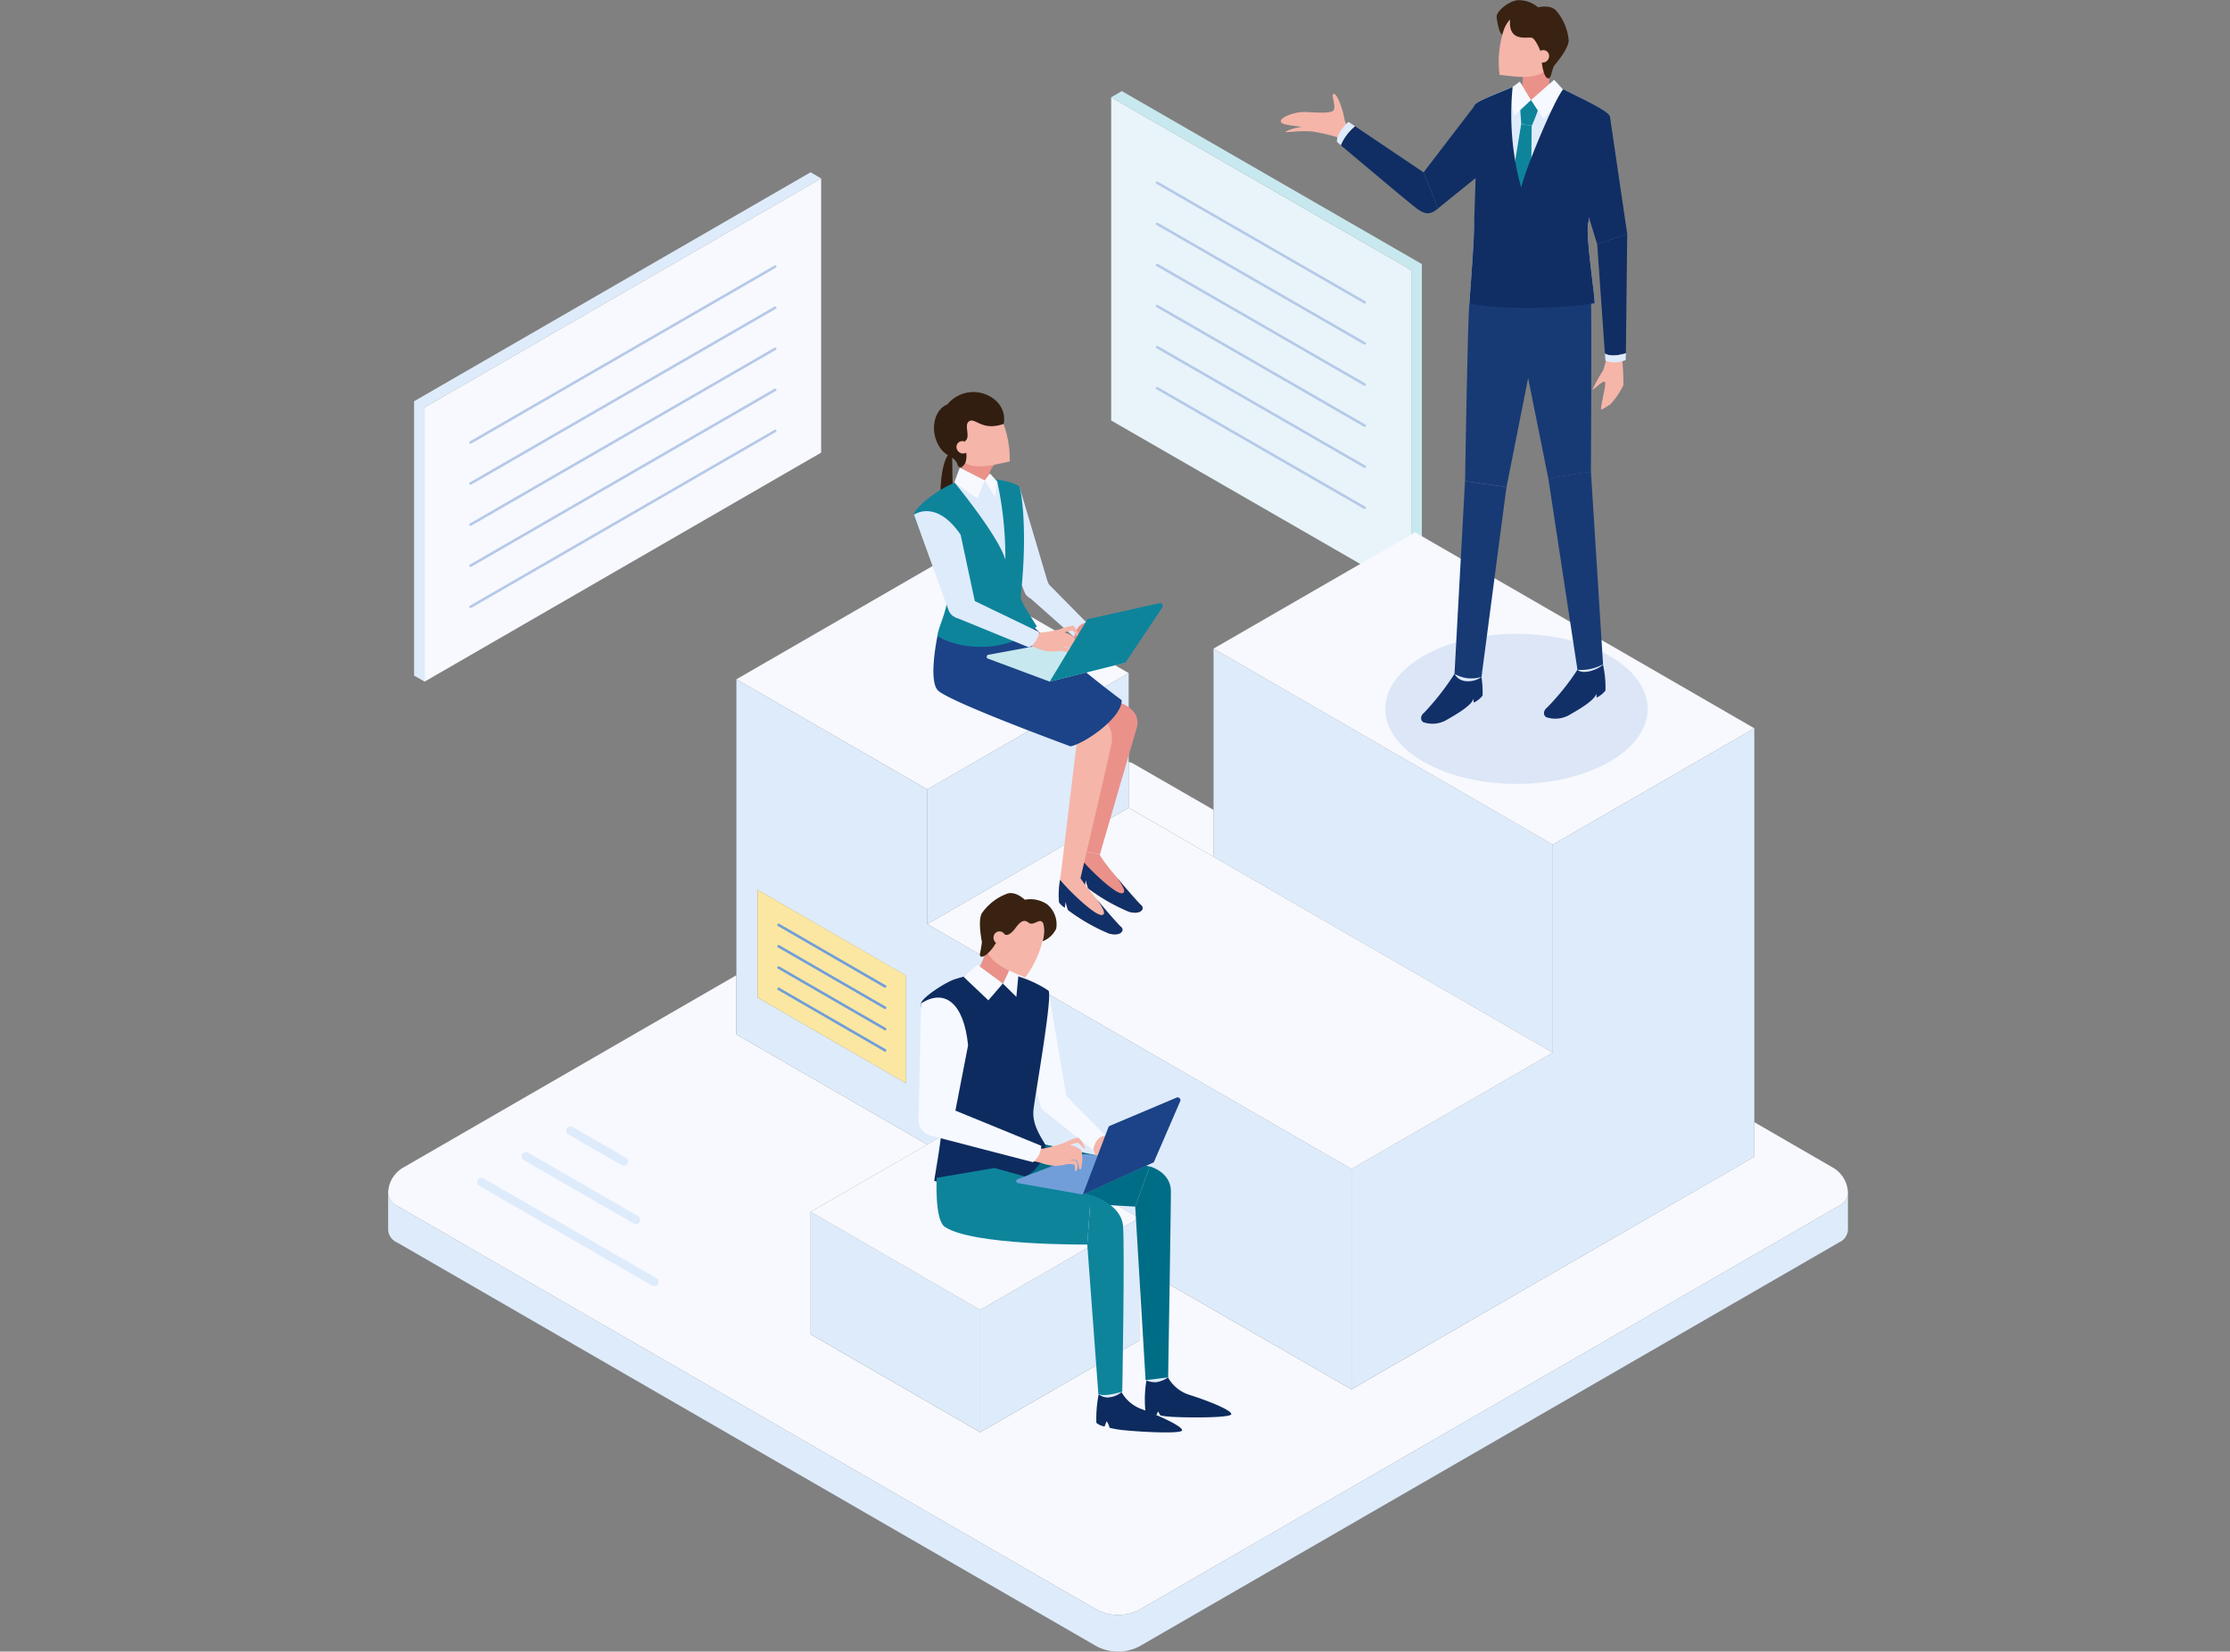 <svg xmlns="http://www.w3.org/2000/svg" xmlns:xlink="http://www.w3.org/1999/xlink" width="293" height="217" viewBox="0 0 293 217">
  <rect x="0" y="0" width="293" height="217" fill="#808080" stroke="none"/>
  <defs>
    <clipPath id="clip-path">
      <rect id="長方形_5" data-name="長方形 5" width="293" height="217" transform="translate(359.846 1761.231)" fill="#fff"/>
    </clipPath>
  </defs>
  <g id="image" transform="translate(-359.846 -1761.231)" clip-path="url(#clip-path)">
    <g id="service_2_1_hierarchy" transform="translate(372.655 1736.646)">
      <g id="グループ_2466" data-name="グループ 2466" transform="translate(133.188 36.548)">
        <g id="LINE" transform="translate(0 0.815)">
          <path id="パス_22487" data-name="パス 22487" d="M180.172,61.083v42.47L140.75,80.85V38.38Z" transform="translate(-140.75 -38.38)" fill="#e8f4fa"/>
        </g>
        <g id="LINE-2" data-name="LINE">
          <path id="パス_22488" data-name="パス 22488" d="M181.571,60.231V102.7l-1.4.787V61.018l-39.422-22.7,1.4-.815Z" transform="translate(-140.75 -37.5)" fill="#c8e8ef"/>
        </g>
        <g id="グループ_2465" data-name="グループ 2465" transform="translate(6.039 12.051)">
          <line id="線_2090" data-name="線 2090" x1="27.269" y1="15.71" fill="none" stroke="#b6c9e8" stroke-linecap="round" stroke-linejoin="round" stroke-width="0.34"/>
          <line id="線_2091" data-name="線 2091" x1="27.269" y1="15.71" transform="translate(0 5.4)" fill="none" stroke="#b6c9e8" stroke-linecap="round" stroke-linejoin="round" stroke-width="0.34"/>
          <line id="線_2092" data-name="線 2092" x1="27.269" y1="15.71" transform="translate(0 10.8)" fill="none" stroke="#b6c9e8" stroke-linecap="round" stroke-linejoin="round" stroke-width="0.34"/>
          <line id="線_2093" data-name="線 2093" x1="27.269" y1="15.71" transform="translate(0 16.2)" fill="none" stroke="#b6c9e8" stroke-linecap="round" stroke-linejoin="round" stroke-width="0.34"/>
          <line id="線_2094" data-name="線 2094" x1="27.269" y1="15.71" transform="translate(0 21.591)" fill="none" stroke="#b6c9e8" stroke-linecap="round" stroke-linejoin="round" stroke-width="0.34"/>
          <line id="線_2095" data-name="線 2095" x1="27.269" y1="15.71" transform="translate(0 26.992)" fill="none" stroke="#b6c9e8" stroke-linecap="round" stroke-linejoin="round" stroke-width="0.34"/>
        </g>
      </g>
      <g id="グループ_2467" data-name="グループ 2467" transform="translate(38.19 152.721)">
        <g id="ARC">
          <path id="パス_22489" data-name="パス 22489" d="M229.993,191.607a1.97,1.97,0,0,1-1.167,1.6l-91.951,53.085a6.086,6.086,0,0,1-5.567,0L39.357,193.209a1.97,1.97,0,0,1-1.167-1.6,3.923,3.923,0,0,1,1.982-3.418L83.939,162.92V170.7l25.083,14.468L93.7,194.006v16.1l22.286,12.866,20.887-12.051v-9.652l27.881,16.071,26.454-15.283,26.482-15.284v-4.548l10.319,5.965a3.934,3.934,0,0,1,1.982,3.418Z" transform="translate(-38.19 -162.92)" fill="#f7f9fe"/>
        </g>
        <g id="LINE-3" data-name="LINE" transform="translate(0 28.687)">
          <path id="パス_22490" data-name="パス 22490" d="M229.993,193.89v4.817a1.946,1.946,0,0,1-1.167,1.6l-91.951,53.085a6.086,6.086,0,0,1-5.567,0L39.357,200.309a1.946,1.946,0,0,1-1.167-1.6V193.89a1.97,1.97,0,0,0,1.167,1.6l91.951,53.085a6.086,6.086,0,0,0,5.567,0l91.951-53.085a1.969,1.969,0,0,0,1.167-1.6Z" transform="translate(-38.19 -193.89)" fill="#deebfb"/>
        </g>
      </g>
      <g id="LINE-4" data-name="LINE" transform="translate(83.948 98.552)">
        <path id="パス_22491" data-name="パス 22491" d="M139.128,118.908l-26.454,15.283L87.59,119.723l26.473-15.283Z" transform="translate(-87.59 -104.44)" fill="#f7f9fe"/>
      </g>
      <g id="LINE-5" data-name="LINE" transform="translate(146.638 109.807)">
        <path id="パス_22492" data-name="パス 22492" d="M199.851,142.34v27.334L155.27,143.943V116.59Z" transform="translate(-155.27 -116.59)" fill="#deebfb"/>
      </g>
      <g id="LINE-6" data-name="LINE" transform="translate(146.638 94.523)">
        <path id="パス_22493" data-name="パス 22493" d="M226.324,125.84l-26.473,15.283-44.581-25.75,26.482-15.283Z" transform="translate(-155.27 -100.09)" fill="#f7f9fe"/>
      </g>
      <g id="LINE-7" data-name="LINE" transform="translate(164.756 120.273)">
        <path id="パス_22494" data-name="パス 22494" d="M227.766,127.89v56.3l-26.473,15.274L174.83,214.746V185.791l26.464-15.283V143.173Z" transform="translate(-174.83 -127.89)" fill="#deebfb"/>
      </g>
      <g id="LINE-8" data-name="LINE" transform="translate(109.031 130.722)">
        <path id="パス_22495" data-name="パス 22495" d="M196.858,171.339l-26.464,15.283L114.67,154.453l26.454-15.283,11.152,6.438Z" transform="translate(-114.67 -139.17)" fill="#f7f9fe"/>
      </g>
      <path id="パス_22496" data-name="パス 22496" d="M154.382,138.96v6.169l-11.152-6.447v-6a1.272,1.272,0,0,1,.315.065.9.9,0,0,1,.269.13Z" transform="translate(-7.744 -7.97)" fill="#f7f9fe"/>
      <path id="パス_22497" data-name="パス 22497" d="M141.124,120.06v17.7L114.67,153.045v-17.7Z" transform="translate(-5.639 -7.039)" fill="#deebfb"/>
      <path id="パス_22498" data-name="パス 22498" d="M112.673,153.109v-17.7L87.59,120.94v46.666l25.083,14.468,5.567-3.214,22.286,12.866v6.447l27.881,16.071V185.279l-55.734-32.169Zm-2.8,20.906-19.5-11.254V148.608l19.5,11.263v14.153Z" transform="translate(-3.642 -7.104)" fill="#deebfb"/>
      <path id="パス_22499" data-name="パス 22499" d="M120.406,209.364v16.071L98.12,212.569V196.48Z" transform="translate(-4.419 -12.674)" fill="#deebfb"/>
      <path id="パス_22500" data-name="パス 22500" d="M143.077,197.35v16.1L122.18,225.5V209.429Z" transform="translate(-6.192 -12.738)" fill="#deebfb"/>
      <path id="パス_22501" data-name="パス 22501" d="M141.3,196.327l-20.9,12.079L98.12,195.521l15.33-8.846,5.558-3.2Z" transform="translate(-4.419 -11.714)" fill="#f7f9fe"/>
      <path id="パス_22502" data-name="パス 22502" d="M110.1,162.064v14.153L90.6,164.963V150.81Z" transform="translate(-3.864 -9.306)" fill="#fbe7a1"/>
      <g id="グループ_2469" data-name="グループ 2469" transform="translate(41.599 47.218)">
        <g id="LINE-9" data-name="LINE">
          <path id="パス_22503" data-name="パス 22503" d="M95.353,49.835,43.25,79.92v36.023l-1.38-.787V79.105l52.1-30.085Z" transform="translate(-41.87 -49.02)" fill="#deebfb"/>
        </g>
        <g id="LINE-10" data-name="LINE" transform="translate(1.38 0.815)">
          <path id="パス_22504" data-name="パス 22504" d="M95.463,49.9V85.923l-52.1,30.085V79.985Z" transform="translate(-43.36 -49.9)" fill="#f7f9fe"/>
        </g>
        <g id="グループ_2468" data-name="グループ 2468" transform="translate(7.419 12.394)">
          <line id="線_2096" data-name="線 2096" y1="23.11" x2="40.024" fill="none" stroke="#b6c9e8" stroke-linecap="round" stroke-linejoin="round" stroke-width="0.34"/>
          <line id="線_2097" data-name="線 2097" y1="23.101" x2="40.024" transform="translate(0 5.4)" fill="none" stroke="#b6c9e8" stroke-linecap="round" stroke-linejoin="round" stroke-width="0.34"/>
          <line id="線_2098" data-name="線 2098" y1="23.101" x2="40.024" transform="translate(0 10.8)" fill="none" stroke="#b6c9e8" stroke-linecap="round" stroke-linejoin="round" stroke-width="0.34"/>
          <line id="線_2099" data-name="線 2099" y1="23.11" x2="40.024" transform="translate(0 16.191)" fill="none" stroke="#b6c9e8" stroke-linecap="round" stroke-linejoin="round" stroke-width="0.34"/>
          <line id="線_2100" data-name="線 2100" y1="23.11" x2="40.024" transform="translate(0 21.591)" fill="none" stroke="#b6c9e8" stroke-linecap="round" stroke-linejoin="round" stroke-width="0.34"/>
        </g>
      </g>
      <g id="グループ_2472" data-name="グループ 2472" transform="translate(107.883 141.928)">
        <g id="グループ_2470" data-name="グループ 2470" transform="translate(9.373 32.829)">
          <path id="パス_22505" data-name="パス 22505" d="M156.884,224.757c.065.565-6.762.491-8.383.324-.315-.037-.63-.074-.936-.139-.157-.278-.3-.528-.3-.528l-.213.454a3.05,3.05,0,0,1-1.454-.5,15.222,15.222,0,0,1,.222-4.492c.185-.287,2.621-.157,2.621-.157a4.938,4.938,0,0,0,3.029,2.547c2.306.732,5.372,1.936,5.419,2.5Z" transform="translate(-125.168 -189.141)" fill="#0d2b5e"/>
          <path id="パス_22506" data-name="パス 22506" d="M129.812,186.71l14.746,3.094-1.917,5.27s-19.229-1.084-19.09-1.463,1.815-6.771,1.815-6.771l4.446-.13Z" transform="translate(-123.549 -186.71)" fill="#006d86"/>
          <path id="パス_22507" data-name="パス 22507" d="M146.077,190.039s2.77.713,2.77,3.288-.361,24.426-.361,24.426a4.6,4.6,0,0,1-2.964.361L144.16,195.3l1.917-5.271Z" transform="translate(-125.069 -186.955)" fill="#006d86"/>
          <path id="パス_22508" data-name="パス 22508" d="M148.584,219.97a3.776,3.776,0,0,1-1.565.63,3.3,3.3,0,0,1-1.4-.269Z" transform="translate(-125.176 -189.162)" fill="#deebfb"/>
        </g>
        <path id="パス_22509" data-name="パス 22509" d="M138.415,185.27l2.844.889.13,2.418-2.714.778a6.6,6.6,0,0,0-1.1-2.9c-.815-.852.834-1.186.834-1.186Z" transform="translate(-115.193 -153.775)" fill="#f5b5a9"/>
        <path id="パス_22510" data-name="パス 22510" d="M131.545,165.09l2.343,13.857c.5,2.038-2.621,3.214-3.39,1.315l-2.908-9.911,3.964-5.252Z" transform="translate(-114.474 -152.287)" fill="#f6f9ff"/>
        <path id="パス_22511" data-name="パス 22511" d="M123.885,162.469a19.686,19.686,0,0,0-5.474.88c-1.241.315-4.539,2.473-4.641,3.242s2.631,16.126,2.631,17.155-.88,5.873-.88,6.132,14.135,3.177,14.589-4.724c-.639-1.121-1.76-2.7-1.556-4.594s2.575-15.145,1.954-15.663a15.282,15.282,0,0,0-6.641-2.418Z" transform="translate(-113.455 -152.093)" fill="#0d2b5e"/>
        <g id="グループ_2471" data-name="グループ 2471" transform="translate(2.353 36.117)">
          <path id="パス_22512" data-name="パス 22512" d="M149.909,227.017c.037.574-6.79.148-8.383-.093-.389-.056-.778-.148-1.149-.222a2.106,2.106,0,0,0-.389-.871l-.269.7a2.419,2.419,0,0,1-1.074-.482,16.546,16.546,0,0,1,.463-4.483c.2-.259,2.621-.019,2.621-.019a4.9,4.9,0,0,0,2.881,2.7C146.88,225.1,149.89,226.461,149.909,227.017Z" transform="translate(-117.638 -192.56)" fill="#0d2b5e"/>
          <path id="パス_22513" data-name="パス 22513" d="M142.07,221.98a3.13,3.13,0,0,1-1.853.769,1.846,1.846,0,0,1-1.287-.463Z" transform="translate(-117.663 -192.599)" fill="#deebfb"/>
          <path id="パス_22514" data-name="パス 22514" d="M116,191.548s-.3,5.511,1.056,6.438c3.6,2.473,18.729,2.334,18.729,2.334l.463-6.512-12.671-3.548-7.568,1.288Z" transform="translate(-115.97 -190.26)" fill="#0e849b"/>
          <path id="パス_22515" data-name="パス 22515" d="M137.814,194.09s3.992,1.13,4.242,4.066c.241,2.834-.1,21.767-.1,21.767s-2.316.769-3.14.306L137.36,200.6l.463-6.512Z" transform="translate(-117.547 -190.542)" fill="#0e849b"/>
        </g>
        <path id="パス_22516" data-name="パス 22516" d="M123.048,158.56c.037,1.065-1.288,3.548-1.288,3.548l3.353,1.575.648-1.167a3.131,3.131,0,0,1,.871-1.5c.621-.482-3.585-2.455-3.585-2.455Z" transform="translate(-114.044 -151.806)" fill="#ea918a"/>
        <path id="パス_22517" data-name="パス 22517" d="M121.618,161.43l3.353,2.464-1.9,2.214-3.242-3.075Z" transform="translate(-113.902 -152.017)" fill="#f7f9fe"/>
        <path id="パス_22518" data-name="パス 22518" d="M126.223,162.26l-.843,1.7,1.778,1.751.259-2.7Z" transform="translate(-114.311 -152.079)" fill="#f7f9fe"/>
        <path id="パス_22519" data-name="パス 22519" d="M130.593,156.641a13.283,13.283,0,0,1-2.482,5.78c-2.714-1.139-4.1-1.751-4.9-3.214s-1.112-5.076.8-6.53,6.882.028,6.577,3.964Z" transform="translate(-114.105 -151.332)" fill="#f5b5a9"/>
        <path id="パス_22520" data-name="パス 22520" d="M122.379,153.91c-.537,1.074-.046,3.325.009,3.807a15.269,15.269,0,0,1-.269,1.593c.037.3.111.371.482.269a2.132,2.132,0,0,0,.593-.426,4.81,4.81,0,0,0,.926-1.149,6.136,6.136,0,0,1,1.232-1.343s.426.482,1.334-.648c.38-.482,1.028-1.528,1.806-.88.713.593,1.575-.824,1.973.185a3.907,3.907,0,0,1,.093,1.25,6.238,6.238,0,0,1-.176.991v.037a3.313,3.313,0,0,0,1.769-1.649,3.388,3.388,0,0,0-1.25-3.251,3.959,3.959,0,0,0-2.871-.556s-1.241-1.213-2.362-.778a6.966,6.966,0,0,0-3.279,2.547Z" transform="translate(-114.071 -151.268)" fill="#392211"/>
        <path id="パス_22521" data-name="パス 22521" d="M125.5,157.07a.77.77,0,0,0-1.417.269.859.859,0,0,0,1.047,1.028Z" transform="translate(-114.214 -151.668)" fill="#f5b5a9"/>
        <path id="パス_22522" data-name="パス 22522" d="M113.754,166.859l-.324,15.274c0,2.575,3.89,3.344,4.705-.5l1.8-9.272C119.386,166.84,116.894,164.84,113.754,166.859Z" transform="translate(-113.43 -152.361)" fill="#f6f9ff"/>
        <path id="パス_22523" data-name="パス 22523" d="M131.15,181.939l6.521,5.224s.241-1.834,1.63-1.9l-5.15-5.224-3,1.89Z" transform="translate(-114.736 -153.389)" fill="#f6f9ff"/>
        <path id="パス_22524" data-name="パス 22524" d="M136.024,193.607,127.5,192.1a.265.265,0,0,1-.046-.509l8.5-3.233.519-.065,8.864,1.065-9.328,4.252Z" transform="translate(-114.451 -153.998)" fill="#719ed9"/>
        <path id="パス_22525" data-name="パス 22525" d="M140.315,183.964l8.772-3.705a.368.368,0,0,1,.426.519l-3.455,7.984-9.328,4.252,3.362-8.846a.355.355,0,0,1,.241-.2Z" transform="translate(-115.148 -153.405)" fill="#1c4387"/>
        <path id="パス_22526" data-name="パス 22526" d="M130.857,189.34a6.545,6.545,0,0,0,1.732.324,7.171,7.171,0,0,0,1.584-.241,5.128,5.128,0,0,1,.889.065c.157.343.046.871.13.88.176.019.4-.287.259-1.139-.195-.408-.63-.306-.954-.389.482-.028.667-.009.9.157.287.343.2,1.056.426,1.149s.472-2.066.111-2.538a2.383,2.383,0,0,0-1.343-.63c-.241-.074.611-.278.852-.352s.695.713.982.769-.6-1.389-.861-1.445a6.986,6.986,0,0,0-1.778.676,22.125,22.125,0,0,1-2.825.769c-.371.019-1.612-.019-1.612-.019l-.037,1.584s1.352.278,1.547.37Z" transform="translate(-114.601 -153.825)" fill="#f5b5a9"/>
        <path id="パス_22527" data-name="パス 22527" d="M115.11,185.4l13.487,3.5a2.967,2.967,0,0,0,1.074-2.158l-11.282-4.622-3.279,3.27Z" transform="translate(-113.554 -153.543)" fill="#f6f9ff"/>
      </g>
      <g id="グループ_2473" data-name="グループ 2473" transform="translate(89.487 146.107)">
        <line id="線_2101" data-name="線 2101" x1="13.996" y1="8.086" transform="translate(0 0)" fill="none" stroke="#719ed9" stroke-linecap="round" stroke-linejoin="round" stroke-width="0.34"/>
        <line id="線_2102" data-name="線 2102" x1="13.996" y1="8.077" transform="translate(0 2.807)" fill="none" stroke="#719ed9" stroke-linecap="round" stroke-linejoin="round" stroke-width="0.34"/>
        <line id="線_2103" data-name="線 2103" x1="13.996" y1="8.077" transform="translate(0 5.604)" fill="none" stroke="#719ed9" stroke-linecap="round" stroke-linejoin="round" stroke-width="0.34"/>
        <line id="線_2104" data-name="線 2104" x1="13.996" y1="8.086" transform="translate(0 8.401)" fill="none" stroke="#719ed9" stroke-linecap="round" stroke-linejoin="round" stroke-width="0.34"/>
      </g>
      <g id="グループ_2474" data-name="グループ 2474" transform="translate(107.271 76.097)">
        <path id="パス_22528" data-name="パス 22528" d="M117.9,88.938c-.482-.315-2.269,2.751-.815,12.032a1.759,1.759,0,0,0,1.964-.769C117.623,94.07,118.382,89.253,117.9,88.938Z" transform="translate(-113.047 -80.84)" fill="#321e10"/>
        <path id="パス_22529" data-name="パス 22529" d="M136.206,149.18a2.431,2.431,0,0,0,.76.713c.065-.463.111-.778.111-.778a8.721,8.721,0,0,0,.3,1.084,25.027,25.027,0,0,0,5.4,3.094c1.584.417,2.093-.445,1.584-.88-.278-.232-1.769-1.908-3.177-3.612,0-.019-.019-.028-.028-.046a28.177,28.177,0,0,1-1.8-2.26c-.028-.046-.157-.222-.167-.241l-.037-.056c-.259-.352-.213-.426-.213-.426l-2.121-.482a3.246,3.246,0,0,0-.454.926,10.859,10.859,0,0,0-.139,2.955Z" transform="translate(-114.494 -84.996)" fill="#ea918a"/>
        <path id="パス_22530" data-name="パス 22530" d="M136.2,149.254a2.431,2.431,0,0,0,.76.713c.065-.463.111-.778.111-.778a8.721,8.721,0,0,0,.3,1.084,25.028,25.028,0,0,0,5.4,3.094c1.584.417,2.093-.445,1.584-.88-.278-.232-1.769-1.908-3.177-3.612.648.926,1.306,1.917.695,2.047-.917.195-4.631-3.455-5.53-4.631a10.858,10.858,0,0,0-.139,2.955Z" transform="translate(-114.493 -85.07)" fill="#113068"/>
        <path id="パス_22531" data-name="パス 22531" d="M127.508,93.63l3.668,12.356a1.68,1.68,0,0,1-2.927,1.649L124.59,98.7Z" transform="translate(-113.641 -81.187)" fill="#deebfb"/>
        <path id="パス_22532" data-name="パス 22532" d="M141.75,124.32c1.195.435,2.594,1.547,2.066,3.279s-4.844,16.627-4.844,16.627l-2.121-.482,3.02-18.266Z" transform="translate(-114.545 -83.45)" fill="#ea918a"/>
        <path id="パス_22533" data-name="パス 22533" d="M138.295,125.76a3.746,3.746,0,0,1,1.991,3.909c-.352,1.834-4.252,18.414-4.252,18.414l-2.455-.917,2.51-20.776,2.214-.63Z" transform="translate(-114.304 -83.556)" fill="#f5b5a9"/>
        <path id="パス_22534" data-name="パス 22534" d="M116.067,114.681s-1.2,5.641,0,7.086,17.5,7.419,17.5,7.419c2.167-.528,6.8-3.909,6.7-6.076a148.273,148.273,0,0,1-11.9-9.93l-12.292,1.491Z" transform="translate(-112.973 -82.629)" fill="#1c4387"/>
        <path id="パス_22535" data-name="パス 22535" d="M120.949,92.37c-3.64,0-8.225,3.955-8.179,4.826s4.2,9.541,4.335,10.986-1.2,3.909-1.25,4.965c2.51,1.686,9.142,2.538,13.06-1.269-1.769-2.89-2.186-3.372-2.1-4.14.936-8.373.056-13.82-.185-14.2s-2.621-1.167-5.687-1.167Z" transform="translate(-112.77 -81.094)" fill="#0e849b"/>
        <path id="パス_22536" data-name="パス 22536" d="M124.262,89.821a3.055,3.055,0,0,0-1.186,3.066c.083.7-3.946-.482-3.946-.482a28.471,28.471,0,0,0,1.028-5.4c-.065-1.482,4.094,2.816,4.094,2.816Z" transform="translate(-113.239 -80.676)" fill="#ea918a"/>
        <path id="パス_22537" data-name="パス 22537" d="M124.142,92.887a47.244,47.244,0,0,1,1.065,10.263c-.769-2.658-4.918-7.966-6.7-10.18l4-.241,1.64.157Z" transform="translate(-113.193 -81.121)" fill="#deebfb"/>
        <path id="パス_22538" data-name="パス 22538" d="M119.223,90.92,122.5,92.6l-.991,2.371-3-2.13Z" transform="translate(-113.193 -80.987)" fill="#f7f9fe"/>
        <path id="パス_22539" data-name="パス 22539" d="M122.82,92.657l.676-.917.963,1.065-.306,1.991Z" transform="translate(-113.511 -81.048)" fill="#f7f9fe"/>
        <path id="パス_22540" data-name="パス 22540" d="M124.3,83.258a13.374,13.374,0,0,1,1.334,6.141c-2.871.648-4.353.963-5.845.222s-3.853-3.483-3.14-5.771,5.613-3.974,7.651-.593Z" transform="translate(-113.046 -80.282)" fill="#f5b5a9"/>
        <path id="パス_22541" data-name="パス 22541" d="M119.612,86.693c.954-.472-.139-2.14.611-2.649.815-.556,1.7,1.352,4.557.333a3.268,3.268,0,0,0-1.019-3.038,4.417,4.417,0,0,0-6.4.5c-1.677.611-2.343,3.325-1.1,5.437.908,1.538,2.056,1.278,2.427,2.408.259.787.843.222,1.037-.157a2.759,2.759,0,0,0,.065-1.63,8.413,8.413,0,0,1-.185-1.213Z" transform="translate(-112.98 -80.197)" fill="#321e10"/>
        <path id="パス_22542" data-name="パス 22542" d="M120.347,88.455a.857.857,0,0,1-1.454-.176.766.766,0,0,1,.954-1.074l.5,1.25Z" transform="translate(-113.214 -80.709)" fill="#f5b5a9"/>
        <path id="パス_22543" data-name="パス 22543" d="M118.9,100.155l1.945,9.105c.482,1.954-2.807,2.807-3.538.8s-4.529-12.5-4.529-12.5,2.862-2.121,6.123,2.612Z" transform="translate(-112.77 -81.441)" fill="#deebfb"/>
        <path id="パス_22544" data-name="パス 22544" d="M133.344,152.264a2.431,2.431,0,0,0,.76.713c.065-.463.111-.778.111-.778a8.721,8.721,0,0,0,.3,1.084,25.026,25.026,0,0,0,5.4,3.094c1.584.417,2.093-.445,1.584-.88-.278-.232-1.769-1.908-3.177-3.612,0-.019-.019-.028-.028-.046-.76-.9-1.473-1.778-1.954-2.473a.177.177,0,0,0-.065-.074v-.019a6.357,6.357,0,0,1-.546-.852l-2.186.389s-.028.2-.065.5a10.86,10.86,0,0,0-.139,2.955Z" transform="translate(-114.281 -85.227)" fill="#f5b5a9"/>
        <path id="パス_22545" data-name="パス 22545" d="M133.345,152.334a2.431,2.431,0,0,0,.76.713c.065-.463.111-.778.111-.778a8.723,8.723,0,0,0,.3,1.084,25.028,25.028,0,0,0,5.4,3.094c1.584.417,2.093-.445,1.584-.88-.278-.232-1.769-1.908-3.177-3.612.648.926,1.306,1.917.695,2.047-.917.195-4.631-3.455-5.53-4.631a10.859,10.859,0,0,0-.139,2.955Z" transform="translate(-114.282 -85.297)" fill="#113068"/>
        <path id="パス_22546" data-name="パス 22546" d="M135.7,112.54l2.844.889.13,2.418-2.714.778a6.6,6.6,0,0,0-1.1-2.9c-.815-.852.834-1.186.834-1.186Z" transform="translate(-114.382 -82.581)" fill="#ea918a"/>
        <path id="パス_22547" data-name="パス 22547" d="M129.12,109.15l5.919,5.243s.241-1.834,1.63-1.9l-5.15-5.224Z" transform="translate(-113.975 -82.193)" fill="#deebfb"/>
        <path id="パス_22548" data-name="パス 22548" d="M131.361,120.858l-8.1-3.02a.265.265,0,0,1,.046-.509l8.948-1.649.528.028,8.531,2.649-9.948,2.5Z" transform="translate(-113.53 -82.813)" fill="#c8e8ef"/>
        <path id="パス_22549" data-name="パス 22549" d="M129.831,116.2a6.457,6.457,0,0,0,1.686.509,7.038,7.038,0,0,0,1.6-.065,5.372,5.372,0,0,1,.88.157c.12.361-.046.871.028.889.176.037.426-.241.38-1.1-.157-.426-.593-.37-.908-.491.482.019.667.056.871.25.25.371.093,1.065.306,1.186s.685-2,.38-2.51-1.037-.667-1.269-.769.639-.213.889-.259.611.778.889.871-.445-1.445-.7-1.528a6.386,6.386,0,0,0-1.834.491,20.524,20.524,0,0,1-2.89.463c-.37-.019-1.6-.185-1.6-.185l-.2,1.575s1.315.417,1.5.537Z" transform="translate(-113.917 -82.64)" fill="#f5b5a9"/>
        <path id="パス_22550" data-name="パス 22550" d="M118.63,111.943l9.726,3.974a2.988,2.988,0,0,0,1.3-2.029l-9.179-4.418Z" transform="translate(-113.202 -82.355)" fill="#deebfb"/>
        <path id="パス_22551" data-name="パス 22551" d="M137.189,112.2l9.3-2.066a.37.37,0,0,1,.324.593l-4.844,7.234-9.948,2.5,4.9-8.1a.357.357,0,0,1,.269-.157Z" transform="translate(-114.189 -82.404)" fill="#0e849b"/>
      </g>
      <g id="グループ_2476" data-name="グループ 2476" transform="translate(155.471 24.585)">
        <path id="パス_22552" data-name="パス 22552" d="M179.64,124.346c0,5.456,7.716,9.865,17.238,9.865s17.229-4.418,17.229-9.865-7.716-9.856-17.229-9.856S179.64,118.908,179.64,124.346Z" transform="translate(-165.899 -31.213)" fill="#719ed9" opacity="0.2"/>
        <g id="グループ_2475" data-name="グループ 2475">
          <path id="パス_22553" data-name="パス 22553" d="M202.847,33.736a11.406,11.406,0,0,0-.213,3.325c.074,1.13-1.991,2.056-1.991,2.056l-1.7-2.2a5.46,5.46,0,0,0,0-2.686c-.426-.787,3.918-.482,3.918-.482Z" transform="translate(-167.32 -25.256)" fill="#ea918a"/>
          <path id="パス_22554" data-name="パス 22554" d="M196.515,28.288a13.228,13.228,0,0,0-.685,6.234c2.918.352,4.428.5,5.836-.389s3.464-3.853,2.519-6.058-5.984-3.353-7.66.2Z" transform="translate(-167.083 -24.69)" fill="#f5b5a9"/>
          <path id="パス_22555" data-name="パス 22555" d="M174.147,42.54c-.908-.824-.815-.621-1.065-1.788s-.908-2.89-1.315-2.862.306,1.547,0,2.13-3.01.25-3.964.259c-1.084.009-2.89.593-2.992,1.176s1.8.574,2.7.806a5.789,5.789,0,0,0-2.075.6c-.056.195,1.973-.2,3.64,0a24.342,24.342,0,0,1,3.992,1.01l1.065-1.343Z" transform="translate(-164.806 -25.566)" fill="#f5b5a9"/>
          <path id="パス_22556" data-name="パス 22556" d="M191.748,39.61l-6.688,8.735,1.9,4.733,6.966-5.632Z" transform="translate(-166.299 -25.693)" fill="#102e64"/>
          <path id="パス_22557" data-name="パス 22557" d="M173.32,44.991c1.936,1.63,8.929,7.521,9.976,8.309,1.223.889,1.806.787,2.8,0l-1.908-4.752-8.994-6.058a6.356,6.356,0,0,0-1.871,2.492Z" transform="translate(-165.433 -25.905)" fill="#102e64"/>
          <path id="パス_22558" data-name="パス 22558" d="M172.78,44.5s.185.157.5.445a6.355,6.355,0,0,1,1.871-2.492l-.861-.584s-1.612,1.408-1.51,2.64Z" transform="translate(-165.393 -25.859)" fill="#deebfb"/>
          <path id="パス_22559" data-name="パス 22559" d="M212.8,74.221a37.475,37.475,0,0,1,.287,4.613,10.662,10.662,0,0,1-1.769,2.575c-.25.083-.982.658-1.149.611s.528-2.7.528-3.446-1.51.9-1.677.861a20.67,20.67,0,0,1,1.426-2.584,23.737,23.737,0,0,0,.685-2.871l1.658.25Z" transform="translate(-168.064 -28.227)" fill="#f5b5a9"/>
          <path id="パス_22560" data-name="パス 22560" d="M203.889,37.193c1.621.871,5.863,2.76,6.132,3.548s-2.677,12.421-2.89,14.394,1.01,9.754.88,10.235c0,0-9.494,1.269-16.451,0,.528-7.216.565-8.086.611-10.059s1.853-10.1,1.63-11.671-1.936-3.779-1.547-4.391,4.418-2.01,4.983-2.362,1.223,1.8,2.408,1.751a19.134,19.134,0,0,0,4.242-1.445Z" transform="translate(-166.778 -25.489)" fill="#deebfb"/>
          <path id="パス_22561" data-name="パス 22561" d="M189.1,120.1a34.374,34.374,0,0,1-3.964,5.076c-.593.463-.5,1.093-.111,1.288a3.741,3.741,0,0,0,2.955-.259c1.121-.658,3.251-1.815,3.622-2.816l.019.5a3.306,3.306,0,0,0,1.167-.926,13.4,13.4,0,0,0-.333-3.455c-.278-.806-3.362.584-3.362.584Z" transform="translate(-166.273 -31.565)" fill="#123068"/>
          <path id="パス_22562" data-name="パス 22562" d="M193,120.558c-.695.621-2.779,1.084-3.548-.4Z" transform="translate(-166.623 -31.632)" fill="#deebfb"/>
          <path id="パス_22563" data-name="パス 22563" d="M206.531,119.523a32.057,32.057,0,0,1-3.964,4.937c-.593.463-.5,1.093-.111,1.288a3.741,3.741,0,0,0,2.955-.259c1.112-.658,3.251-1.815,3.622-2.816l.019.5a3.306,3.306,0,0,0,1.167-.926,13.4,13.4,0,0,0-.333-3.455c-.278-.806-3.362.722-3.362.722Z" transform="translate(-167.559 -31.513)" fill="#123068"/>
          <path id="パス_22564" data-name="パス 22564" d="M210.252,118.82c-.426.574-2.529,1.445-3.362.722Z" transform="translate(-167.909 -31.533)" fill="#deebfb"/>
          <path id="パス_22565" data-name="パス 22565" d="M208.021,66.311c.13,3.335,0,23.286,0,23.286l-5.595.917-3.77-18.766-.417-5.808,9.781.38Z" transform="translate(-167.271 -27.634)" fill="#173a75"/>
          <path id="パス_22566" data-name="パス 22566" d="M208.355,91.469l1.593,25.324a5.865,5.865,0,0,1-3.362.722L202.76,92.377l5.595-.917Z" transform="translate(-167.604 -29.515)" fill="#173a75"/>
          <path id="パス_22567" data-name="パス 22567" d="M191.515,67.543c-.241,2.251-.565,23.324-.565,23.324l5.446.787,4.363-21.99-2.353-3.335-6.891,1.213Z" transform="translate(-166.733 -27.663)" fill="#173a75"/>
          <path id="パス_22568" data-name="パス 22568" d="M190.83,92.82l-1.38,25.334a4.442,4.442,0,0,0,3.548.4l3.279-24.935-5.446-.787Z" transform="translate(-166.623 -29.616)" fill="#173a75"/>
          <path id="パス_22569" data-name="パス 22569" d="M198.72,39.391a2.642,2.642,0,0,1,1.464-.611c.482,0,1.2.13,1.149.611a24.12,24.12,0,0,1-1.047,2.76l-1.38-.222-.185-2.538Z" transform="translate(-167.306 -25.631)" fill="#0e849b"/>
          <path id="パス_22570" data-name="パス 22570" d="M198.771,42.18,197.03,52.767l1.25,4.363,1.769-3.964.1-10.763Z" transform="translate(-167.182 -25.882)" fill="#0e849b"/>
          <path id="パス_22571" data-name="パス 22571" d="M203.338,35.9c.667.676,1.612,1.825,1.612,1.825l-3.029,3.307L200.3,38.568Z" transform="translate(-167.423 -25.419)" fill="#f6f9ff"/>
          <path id="パス_22572" data-name="パス 22572" d="M198.6,36.16l1.464,2.427-2.2,2.056-.732-3.39Z" transform="translate(-167.19 -25.438)" fill="#f6f9ff"/>
          <path id="パス_22573" data-name="パス 22573" d="M206.07,47.41c.046,1.4.4,7.308,1.213,8.883a4.209,4.209,0,0,0,.871,1.343l.046-1.723.408-2.547Z" transform="translate(-167.848 -26.268)" fill="#c8d5e4"/>
          <path id="パス_22574" data-name="パス 22574" d="M211.09,41.05l2.279,15.487L209.423,57.9,206.07,46.941Z" transform="translate(-167.848 -25.799)" fill="#102e64"/>
          <path id="パス_22575" data-name="パス 22575" d="M213.636,57.769l-.176,15.663c-.76.25-2.075.519-2.76.028l-1.01-14.339,3.946-1.362Z" transform="translate(-168.115 -27.031)" fill="#102e64"/>
          <path id="パス_22576" data-name="パス 22576" d="M213.541,74.68l-.028.9a3.567,3.567,0,0,1-2.658.093l-.065-.963c.676.491,2,.222,2.76-.028Z" transform="translate(-168.196 -28.278)" fill="#deebfb"/>
          <path id="パス_22577" data-name="パス 22577" d="M208.011,65.373s-9.485,1.278-16.451,0c.519-7.216.565-8.086.611-10.059s.4-10.059.176-11.634-.491-3.807-.093-4.418,4.418-2,4.993-2.371a36.228,36.228,0,0,0,1.121,13.273c.426-2.149,4.3-11.514,5.53-12.959,1.63.871,5.873,2.751,6.123,3.538.269.787-2.668,12.421-2.89,14.394S208.14,64.891,208.011,65.373Z" transform="translate(-166.778 -25.492)" fill="#102e64"/>
          <path id="パス_22578" data-name="パス 22578" d="M204.9,29.879c-.065,1.2-1.593,2.908-1.88,3.3s-.38,1.26-.556,1.519c-.176.241-.287.269-.556,0a2.188,2.188,0,0,1-.3-.667,5.134,5.134,0,0,1-.241-1.454,3.978,3.978,0,0,0-.2-1.306s-.565-1.454-1.056-1.7c-.509-.25-3.2.722-2.918-2.445a3.835,3.835,0,0,0-.695,1.037,5.615,5.615,0,0,0-.333.945l-.019.028c-.426-.287-.648-1.686-.723-2.306-.093-.6,1.278-1.954,2.686-2.214a3.885,3.885,0,0,1,2.76.936s1.677-.445,2.427.491a6.887,6.887,0,0,1,1.593,3.816Z" transform="translate(-167.063 -24.585)" fill="#392211"/>
          <path id="パス_22579" data-name="パス 22579" d="M201.616,31.791a.769.769,0,0,1,1.1.926.854.854,0,0,1-1.408.38l.315-1.306Z" transform="translate(-167.497 -25.108)" fill="#f5b5a9"/>
        </g>
      </g>
      <g id="グループ_2477" data-name="グループ 2477" transform="translate(50.445 173.145)">
        <line id="線_2105" data-name="線 2105" x1="22.703" y1="13.107" transform="translate(0 6.753)" fill="none" stroke="#deebfb" stroke-linecap="round" stroke-miterlimit="10" stroke-width="1.13"/>
        <line id="線_2106" data-name="線 2106" x1="14.45" y1="8.336" transform="translate(5.854 3.381)" fill="none" stroke="#deebfb" stroke-linecap="round" stroke-miterlimit="10" stroke-width="1.13"/>
        <line id="線_2107" data-name="線 2107" x1="7.012" y1="4.048" transform="translate(11.699)" fill="none" stroke="#deebfb" stroke-linecap="round" stroke-miterlimit="10" stroke-width="1.13"/>
      </g>
    </g>
  </g>
</svg>
